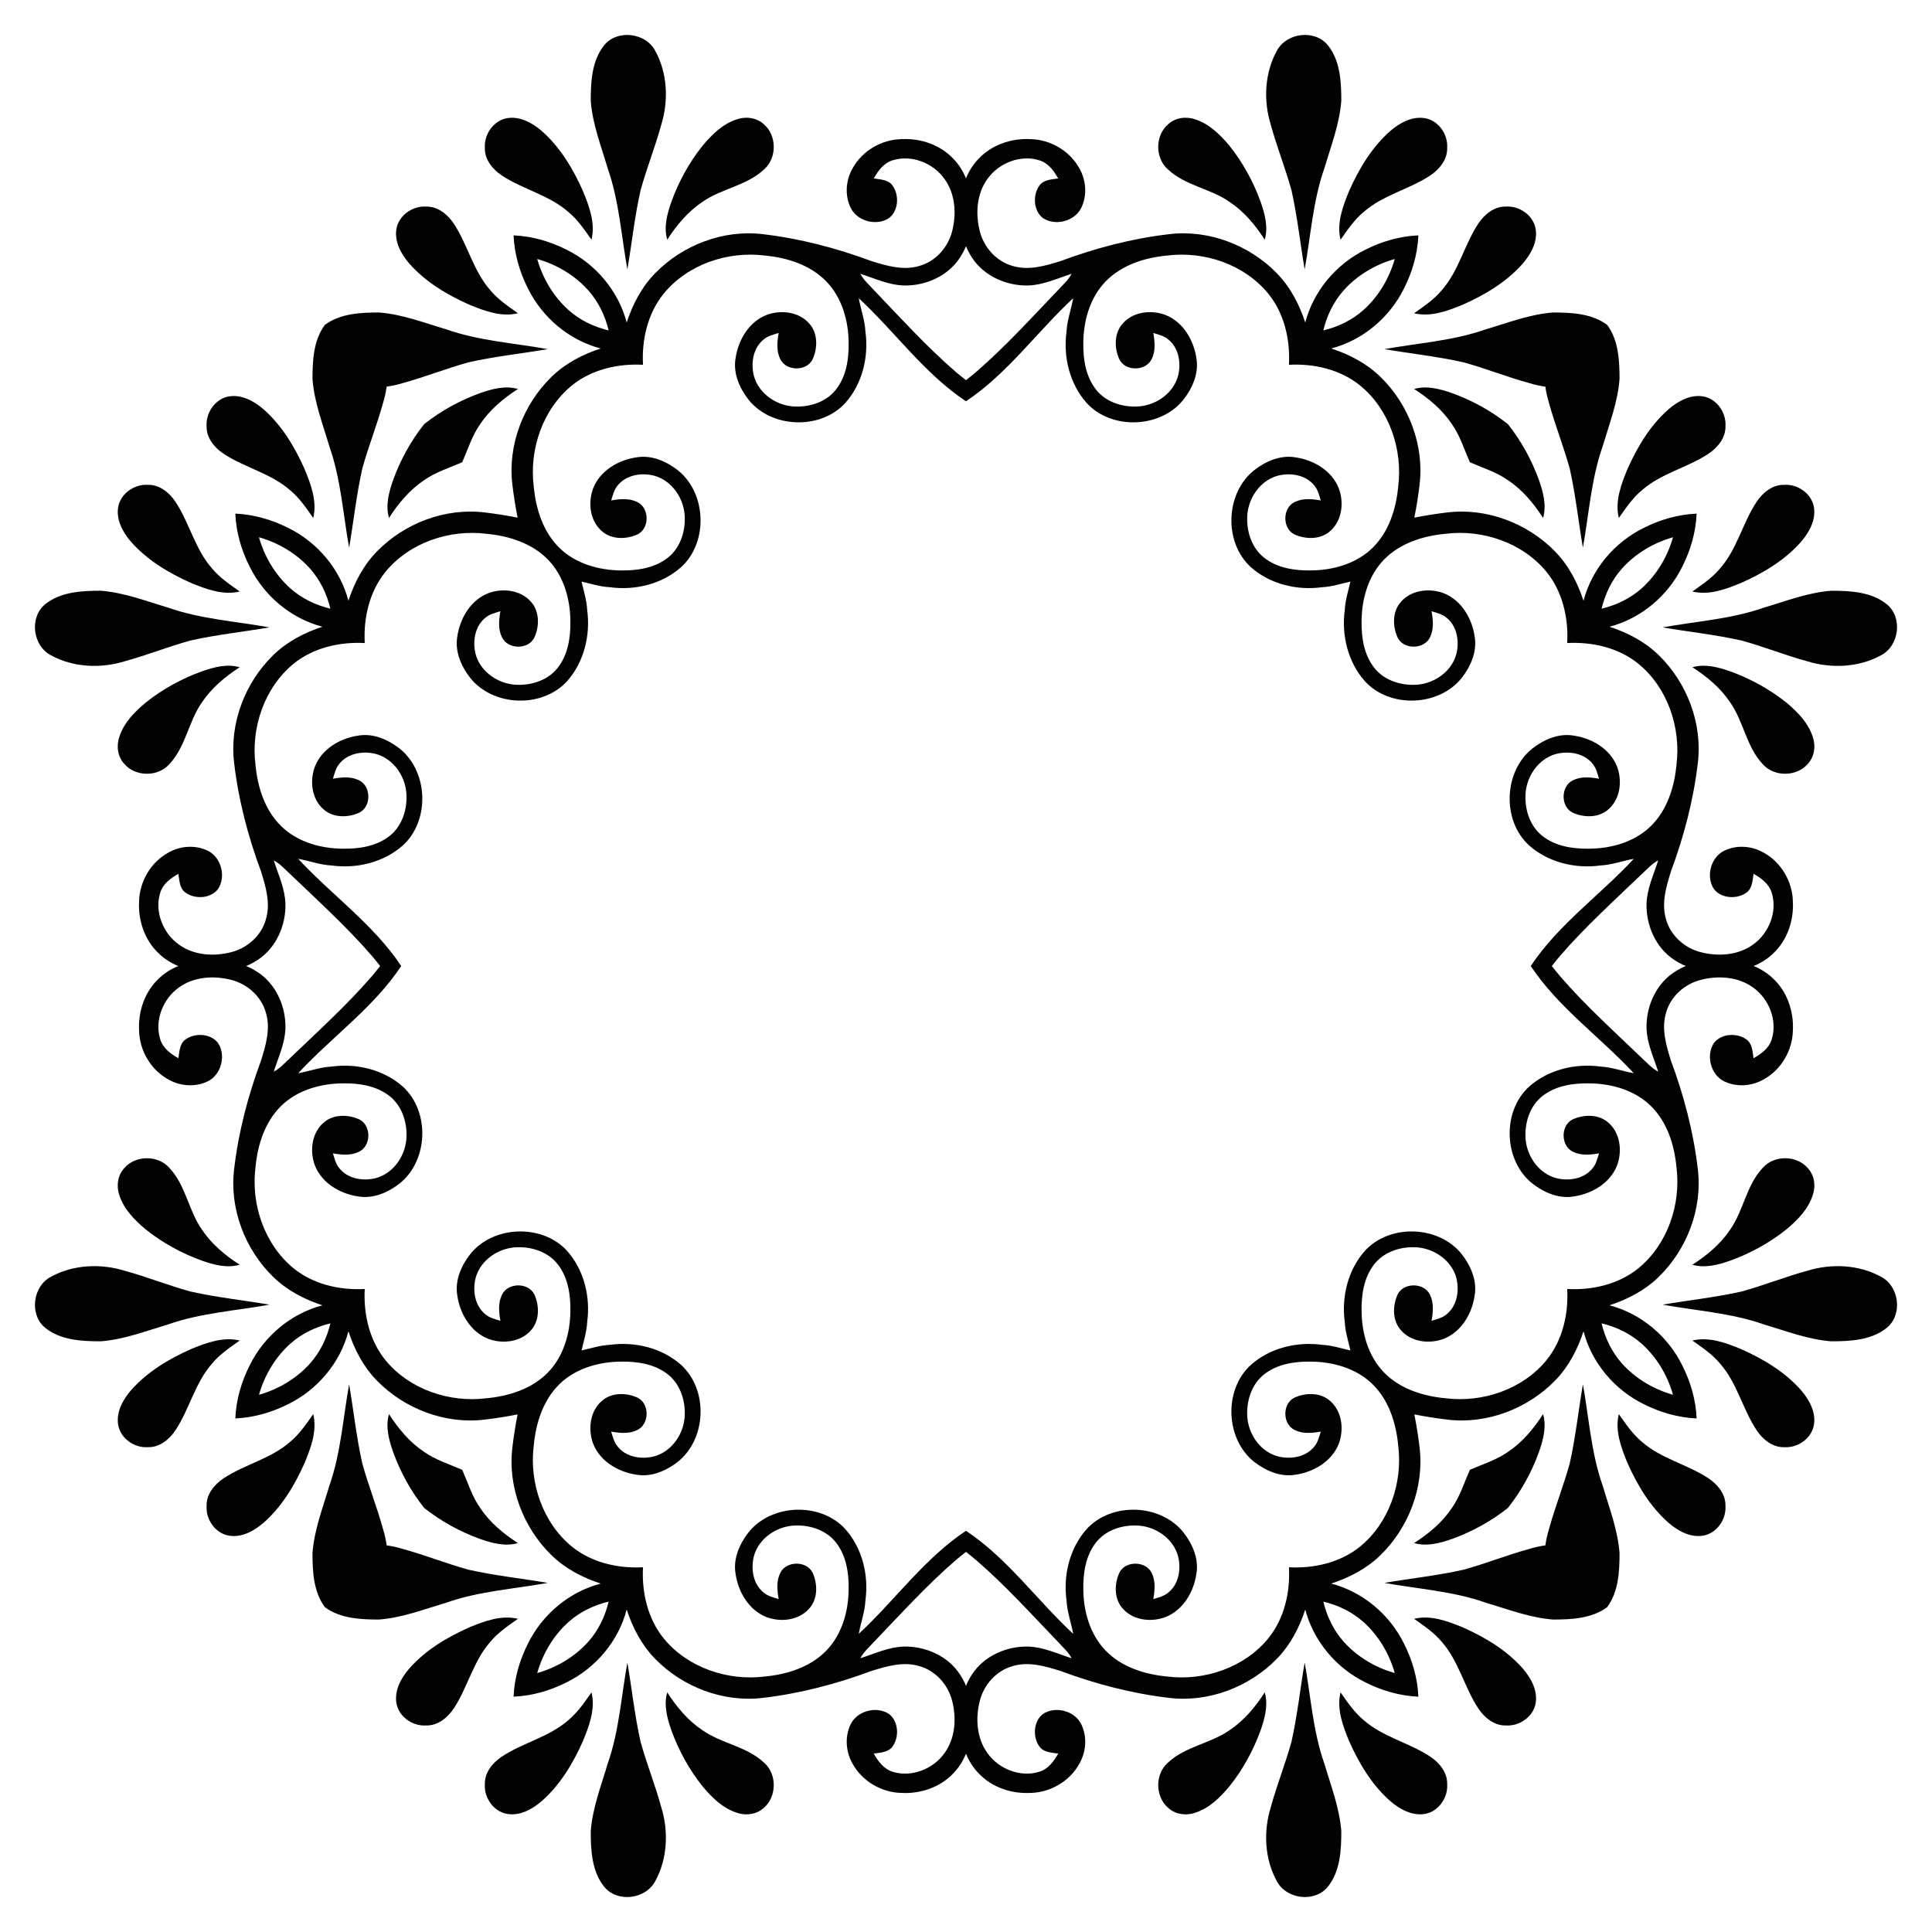 <?xml version="1.0" encoding="UTF-8"?>
<!DOCTYPE svg  PUBLIC '-//W3C//DTD SVG 1.1//EN'  'http://www.w3.org/Graphics/SVG/1.1/DTD/svg11.dtd'>
<svg enable-background="new 0 0 1660.035 1660.035" version="1.1" viewBox="0 0 1660 1660" xml:space="preserve" xmlns="http://www.w3.org/2000/svg">
<g fill="#020202">
	<path d="m1327.8 332.22c0.673 4.836 1.74 9.605 3.179 14.222 5.182 18.995 12.599 37.316 17.781 56.331 5.028 22.366 7.417 45.234 11.289 67.813 5.259-29.09 7.09-59.008 16.973-87.058 5.644-19.072 13.023-37.971 14.506-57.93 0-15.82-0.857-33.353-10.644-46.462-13.109-9.787-30.643-10.644-46.462-10.644-19.959 1.483-38.857 8.862-57.93 14.506-28.05 9.883-57.968 11.713-87.058 16.973 22.578 3.872 45.446 6.261 67.812 11.289 19.015 5.183 37.336 12.599 56.331 17.781 4.617 1.439 9.386 2.506 14.222 3.179z"/>
	<path d="m1327.8 1327.8c-4.836 0.673-9.605 1.74-14.222 3.179-18.995 5.182-37.316 12.599-56.331 17.781-22.366 5.028-45.234 7.417-67.812 11.289 29.09 5.259 59.008 7.09 87.058 16.973 19.072 5.644 37.971 13.023 57.93 14.506 15.82 0 33.353-0.857 46.462-10.644 9.787-13.109 10.644-30.643 10.644-46.462-1.483-19.959-8.862-38.857-14.506-57.93-9.883-28.05-11.713-57.968-16.973-87.058-3.872 22.578-6.261 45.446-11.289 67.812-5.183 19.015-12.599 37.336-17.781 56.331-1.438 4.617-2.506 9.386-3.179 14.222z"/>
	<path d="m332.22 1327.8c-0.673-4.836-1.74-9.605-3.179-14.222-5.182-18.995-12.599-37.316-17.781-56.331-5.028-22.366-7.417-45.234-11.289-67.812-5.259 29.09-7.09 59.008-16.973 87.058-5.644 19.072-13.023 37.971-14.506 57.93 0 15.82 0.857 33.353 10.644 46.462 13.109 9.787 30.643 10.644 46.462 10.644 19.959-1.483 38.857-8.862 57.93-14.506 28.05-9.883 57.968-11.713 87.058-16.973-22.578-3.872-45.446-6.261-67.813-11.289-19.015-5.183-37.336-12.599-56.331-17.781-4.617-1.438-9.386-2.506-14.222-3.179z"/>
	<path d="m332.22 332.22c4.836-0.673 9.605-1.74 14.222-3.179 18.995-5.182 37.316-12.599 56.331-17.781 22.366-5.028 45.234-7.417 67.813-11.289-29.09-5.259-59.008-7.09-87.058-16.973-19.072-5.644-37.971-13.023-57.93-14.506-15.82 0-33.353 0.857-46.462 10.644-9.787 13.109-10.644 30.643-10.644 46.462 1.483 19.959 8.862 38.857 14.506 57.93 9.883 28.05 11.713 57.968 16.973 87.058 3.872-22.578 6.261-45.446 11.289-67.813 5.183-19.015 12.599-37.336 17.781-56.331 1.439-4.617 2.506-9.386 3.179-14.222z"/>
	<path d="m1496.3 550.34c-22.366-5.028-45.234-7.417-67.813-11.289 29.09-5.259 59.008-7.09 87.058-16.973 19.072-5.645 37.971-13.023 57.93-14.506 16.26 0 34.33 0.905 47.546 11.482 13.986 11.212 10.962 35.717-4.739 43.943-19.169 10.557-42.941 11.578-63.651 5.124-18.996-5.182-37.316-12.599-56.331-17.781z"/>
	<path d="m550.34 163.69c-5.028 22.366-7.417 45.234-11.289 67.813-5.259-29.09-7.09-59.008-16.973-87.058-5.645-19.072-13.023-37.971-14.506-57.93 0-16.26 0.905-34.33 11.482-47.546 11.212-13.986 35.717-10.962 43.943 4.739 10.557 19.169 11.578 42.941 5.124 63.651-5.182 18.995-12.599 37.316-17.781 56.331z"/>
	<path d="m163.69 1109.7c22.366 5.028 45.234 7.417 67.813 11.289-29.09 5.259-59.008 7.09-87.058 16.973-19.072 5.644-37.971 13.023-57.93 14.506-16.26 0-34.33-0.905-47.546-11.482-13.986-11.212-10.962-35.717 4.739-43.943 19.169-10.557 42.941-11.578 63.651-5.124 18.995 5.182 37.316 12.599 56.331 17.781z"/>
	<path d="m1109.7 1496.3c5.028-22.366 7.417-45.234 11.289-67.813 5.259 29.09 7.09 59.008 16.973 87.058 5.644 19.072 13.023 37.971 14.506 57.93 0 16.26-0.905 34.33-11.482 47.546-11.212 13.986-35.717 10.962-43.943-4.739-10.557-19.169-11.578-42.941-5.124-63.651 5.182-18.996 12.599-37.316 17.781-56.331z"/>
	<path d="m1496.3 1109.7c-22.366 5.028-45.234 7.417-67.813 11.289 29.09 5.259 59.008 7.09 87.058 16.973 19.072 5.644 37.971 13.023 57.93 14.506 16.26 0 34.33-0.905 47.546-11.482 13.986-11.212 10.962-35.717-4.739-43.943-19.169-10.557-42.941-11.578-63.651-5.124-18.996 5.182-37.316 12.599-56.331 17.781z"/>
	<path d="m1109.7 163.69c5.028 22.366 7.417 45.234 11.289 67.813 5.259-29.09 7.09-59.008 16.973-87.058 5.644-19.072 13.023-37.971 14.506-57.93 0-16.26-0.905-34.33-11.482-47.546-11.212-13.986-35.717-10.962-43.943 4.739-10.557 19.169-11.578 42.941-5.124 63.651 5.182 18.995 12.599 37.316 17.781 56.331z"/>
	<path d="m163.69 550.34c22.366-5.028 45.234-7.417 67.813-11.289-29.09-5.259-59.008-7.09-87.058-16.973-19.072-5.645-37.971-13.023-57.93-14.506-16.26 0-34.33 0.905-47.546 11.482-13.986 11.212-10.962 35.717 4.739 43.943 19.169 10.557 42.941 11.578 63.651 5.124 18.995-5.182 37.316-12.599 56.331-17.781z"/>
	<path d="m550.34 1496.3c-5.028-22.366-7.417-45.234-11.289-67.813-5.259 29.09-7.09 59.008-16.973 87.058-5.645 19.072-13.023 37.971-14.506 57.93 0 16.26 0.905 34.33 11.482 47.546 11.212 13.986 35.717 10.962 43.943-4.739 10.557-19.169 11.578-42.941 5.124-63.651-5.182-18.996-12.599-37.316-17.781-56.331z"/>
	<path d="m1262.9 397.16c11.109 4.857 22.95 8.488 32.881 15.498 12.387 8.303 22.058 19.94 30.053 32.384 3.16-10.943 0.058-22.251-3.564-32.635-6.268-17.267-15.204-33.593-26.654-47.964-14.371-11.45-30.697-20.386-47.964-26.654-10.384-3.622-21.692-6.723-32.635-3.564 12.445 7.995 24.081 17.666 32.384 30.053 7.01 9.931 10.641 21.772 15.498 32.881z"/>
	<path d="m1262.9 1262.9c-4.857 11.109-8.487 22.95-15.498 32.881-8.303 12.387-19.94 22.058-32.384 30.053 10.943 3.16 22.251 0.058 32.635-3.564 17.267-6.268 33.593-15.204 47.964-26.654 11.45-14.371 20.386-30.697 26.654-47.964 3.622-10.384 6.723-21.692 3.564-32.635-7.995 12.445-17.666 24.081-30.053 32.384-9.931 7.01-21.772 10.641-32.881 15.498z"/>
	<path d="m397.16 1262.9c-11.109-4.857-22.95-8.487-32.881-15.498-12.387-8.303-22.058-19.94-30.053-32.384-3.16 10.943-0.058 22.251 3.564 32.635 6.268 17.267 15.204 33.593 26.654 47.964 14.371 11.45 30.697 20.386 47.964 26.654 10.384 3.622 21.692 6.723 32.635 3.564-12.445-7.995-24.081-17.666-32.384-30.053-7.011-9.931-10.641-21.772-15.498-32.881z"/>
	<path d="m397.16 397.16c4.857-11.109 8.488-22.95 15.498-32.881 8.303-12.387 19.94-22.058 32.384-30.053-10.943-3.16-22.251-0.058-32.635 3.564-17.267 6.268-33.593 15.204-47.964 26.654-11.45 14.371-20.386 30.697-26.654 47.964-3.622 10.384-6.723 21.692-3.564 32.635 7.995-12.445 17.666-24.081 30.053-32.384 9.931-7.011 21.772-10.641 32.881-15.498z"/>
	<path d="m1514.6 656.59c-14.14-14.93-16.452-36.719-28.108-53.229-8.303-12.388-19.94-22.058-32.384-30.053 10.943-3.16 22.251-0.058 32.635 3.564 17.3 6.28 33.656 15.239 48.046 26.72 9.459 7.899 18.648 17.146 22.617 29.09 2.832 7.86 1.753 17.281-4.026 23.542-9.536 11.308-29.013 11.502-38.78 0.366z"/>
	<path d="m656.59 145.47c-14.93 14.14-36.719 16.452-53.229 28.108-12.388 8.303-22.058 19.94-30.053 32.384-3.16-10.943-0.058-22.251 3.564-32.635 6.28-17.3 15.239-33.656 26.72-48.046 7.899-9.459 17.146-18.648 29.09-22.617 7.86-2.832 17.281-1.753 23.542 4.026 11.308 9.536 11.502 29.013 0.366 38.78z"/>
	<path d="m145.47 1003.4c14.14 14.93 16.452 36.719 28.108 53.229 8.303 12.388 19.94 22.058 32.384 30.053-10.943 3.16-22.251 0.058-32.635-3.564-17.3-6.28-33.656-15.239-48.046-26.72-9.459-7.899-18.648-17.146-22.617-29.09-2.832-7.86-1.753-17.281 4.026-23.542 9.536-11.309 29.013-11.502 38.78-0.366z"/>
	<path d="m1003.4 1514.6c14.93-14.14 36.719-16.452 53.229-28.108 12.388-8.303 22.058-19.94 30.053-32.384 3.16 10.943 0.058 22.251-3.564 32.635-6.28 17.3-15.239 33.656-26.72 48.046-7.899 9.459-17.146 18.648-29.09 22.617-7.86 2.832-17.281 1.753-23.542-4.026-11.309-9.536-11.502-29.013-0.366-38.78z"/>
	<path d="m1514.6 1003.4c-14.14 14.93-16.452 36.719-28.108 53.229-8.303 12.388-19.94 22.058-32.384 30.053 10.943 3.16 22.251 0.058 32.635-3.564 17.3-6.28 33.656-15.239 48.046-26.72 9.459-7.899 18.648-17.146 22.617-29.09 2.832-7.86 1.753-17.281-4.026-23.542-9.536-11.309-29.013-11.502-38.78-0.366z"/>
	<path d="m1003.4 145.47c14.93 14.14 36.719 16.452 53.229 28.108 12.388 8.303 22.058 19.94 30.053 32.384 3.16-10.943 0.058-22.251-3.564-32.635-6.28-17.3-15.239-33.656-26.72-48.046-7.899-9.459-17.146-18.648-29.09-22.617-7.86-2.832-17.281-1.753-23.542 4.026-11.309 9.536-11.502 29.013-0.366 38.78z"/>
	<path d="m145.47 656.59c14.14-14.93 16.452-36.719 28.108-53.229 8.303-12.388 19.94-22.058 32.384-30.053-10.943-3.16-22.251-0.058-32.635 3.564-17.3 6.28-33.656 15.239-48.046 26.72-9.459 7.899-18.648 17.146-22.617 29.09-2.832 7.86-1.753 17.281 4.026 23.542 9.536 11.308 29.013 11.502 38.78 0.366z"/>
	<path d="m656.59 1514.6c-14.93-14.14-36.719-16.452-53.229-28.108-12.388-8.303-22.058-19.94-30.053-32.384-3.16 10.943-0.058 22.251 3.564 32.635 6.28 17.3 15.239 33.656 26.72 48.046 7.899 9.459 17.146 18.648 29.09 22.617 7.86 2.832 17.281 1.753 23.542-4.026 11.308-9.536 11.502-29.013 0.366-38.78z"/>
	<path d="m1390.9 445.06c5.972-8.438 11.809-17.184 19.862-23.831 16.606-14.641 39.069-19.342 57.274-31.421 7.918-5.298 14.796-13.716 14.507-23.715 0.732-11.559-7.398-23.388-19.053-25.468-11.058-1.888-21.673 3.988-29.803 10.962-15.836 13.909-26.894 32.442-35.39 51.534-5.413 13.158-10.865 27.53-7.398 41.94z"/>
	<path d="m445.06 269.15c-8.438-5.972-17.184-11.809-23.831-19.862-14.641-16.606-19.342-39.069-31.421-57.274-5.298-7.918-13.716-14.796-23.715-14.506-11.559-0.732-23.388 7.398-25.468 19.053-1.888 11.058 3.988 21.673 10.962 29.803 13.909 15.836 32.442 26.894 51.534 35.39 13.158 5.413 27.53 10.865 41.94 7.397z"/>
	<path d="m269.15 1215c-5.972 8.438-11.809 17.184-19.862 23.831-16.606 14.641-39.069 19.342-57.274 31.421-7.918 5.298-14.796 13.716-14.506 23.715-0.732 11.559 7.398 23.388 19.053 25.468 11.058 1.888 21.673-3.988 29.803-10.962 15.836-13.909 26.894-32.442 35.39-51.534 5.413-13.158 10.865-27.53 7.397-41.94z"/>
	<path d="m1215 1390.9c8.438 5.972 17.184 11.809 23.831 19.862 14.641 16.606 19.342 39.069 31.421 57.274 5.298 7.918 13.716 14.796 23.715 14.507 11.559 0.732 23.388-7.398 25.468-19.053 1.888-11.058-3.988-21.673-10.962-29.803-13.909-15.836-32.442-26.894-51.534-35.39-13.158-5.413-27.53-10.865-41.94-7.398z"/>
	<path d="m1390.9 1215c5.972 8.438 11.809 17.184 19.862 23.831 16.606 14.641 39.069 19.342 57.274 31.421 7.918 5.298 14.796 13.716 14.507 23.715 0.732 11.559-7.398 23.388-19.053 25.468-11.058 1.888-21.673-3.988-29.803-10.962-15.836-13.909-26.894-32.442-35.39-51.534-5.413-13.158-10.865-27.53-7.398-41.94z"/>
	<path d="m1215 269.15c8.438-5.972 17.184-11.809 23.831-19.862 14.641-16.606 19.342-39.069 31.421-57.274 5.298-7.918 13.716-14.796 23.715-14.506 11.559-0.732 23.388 7.398 25.468 19.053 1.888 11.058-3.988 21.673-10.962 29.803-13.909 15.836-32.442 26.894-51.534 35.39-13.158 5.413-27.53 10.865-41.94 7.397z"/>
	<path d="m269.15 445.06c-5.972-8.438-11.809-17.184-19.862-23.831-16.606-14.641-39.069-19.342-57.274-31.421-7.918-5.298-14.796-13.716-14.506-23.715-0.732-11.559 7.398-23.388 19.053-25.468 11.058-1.888 21.673 3.988 29.803 10.962 15.836 13.909 26.894 32.442 35.39 51.534 5.413 13.158 10.865 27.53 7.397 41.94z"/>
	<path d="m445.06 1390.9c-8.438 5.972-17.184 11.809-23.831 19.862-14.641 16.606-19.342 39.069-31.421 57.274-5.298 7.918-13.716 14.796-23.715 14.507-11.559 0.732-23.388-7.398-25.468-19.053-1.888-11.058 3.988-21.673 10.962-29.803 13.909-15.836 32.442-26.894 51.534-35.39 13.158-5.413 27.53-10.865 41.94-7.398z"/>
	<path d="m1454.1 508.23c8.438-5.972 17.184-11.809 23.831-19.862 14.641-16.606 19.342-39.069 31.421-57.274 5.298-7.918 13.717-14.796 23.715-14.507 11.559-0.732 23.388 7.398 25.468 19.053 1.888 11.058-3.988 21.673-10.962 29.803-13.909 15.836-32.442 26.894-51.533 35.39-13.158 5.413-27.53 10.865-41.94 7.398z"/>
	<path d="m508.23 205.98c-5.972-8.438-11.809-17.184-19.862-23.831-16.606-14.641-39.069-19.342-57.274-31.421-7.918-5.298-14.796-13.716-14.507-23.715-0.732-11.559 7.398-23.388 19.053-25.468 11.058-1.888 21.673 3.988 29.803 10.962 15.836 13.909 26.894 32.442 35.39 51.534 5.413 13.158 10.865 27.53 7.398 41.94z"/>
	<path d="m205.98 1151.8c-8.438 5.972-17.184 11.809-23.831 19.862-14.641 16.606-19.342 39.069-31.421 57.274-5.298 7.918-13.716 14.796-23.715 14.506-11.559 0.732-23.388-7.398-25.468-19.053-1.888-11.058 3.988-21.673 10.962-29.803 13.909-15.836 32.442-26.894 51.534-35.389 13.158-5.413 27.53-10.865 41.94-7.398z"/>
	<path d="m1151.8 1454.1c5.972 8.438 11.809 17.184 19.862 23.831 16.606 14.641 39.069 19.342 57.274 31.421 7.918 5.298 14.796 13.717 14.506 23.715 0.732 11.559-7.398 23.388-19.053 25.468-11.058 1.888-21.673-3.988-29.803-10.962-15.836-13.909-26.894-32.442-35.389-51.533-5.413-13.158-10.865-27.53-7.398-41.94z"/>
	<path d="m1454.1 1151.8c8.438 5.972 17.184 11.809 23.831 19.862 14.641 16.606 19.342 39.069 31.421 57.274 5.298 7.918 13.717 14.796 23.715 14.506 11.559 0.732 23.388-7.398 25.468-19.053 1.888-11.058-3.988-21.673-10.962-29.803-13.909-15.836-32.442-26.894-51.533-35.389-13.158-5.413-27.53-10.865-41.94-7.398z"/>
	<path d="m1151.8 205.98c5.972-8.438 11.809-17.184 19.862-23.831 16.606-14.641 39.069-19.342 57.274-31.421 7.918-5.298 14.796-13.716 14.506-23.715 0.732-11.559-7.398-23.388-19.053-25.468-11.058-1.888-21.673 3.988-29.803 10.962-15.836 13.909-26.894 32.442-35.389 51.534-5.413 13.158-10.865 27.53-7.398 41.94z"/>
	<path d="m205.98 508.23c-8.438-5.972-17.184-11.809-23.831-19.862-14.641-16.606-19.342-39.069-31.421-57.274-5.298-7.918-13.716-14.796-23.715-14.507-11.559-0.732-23.388 7.398-25.468 19.053-1.888 11.058 3.988 21.673 10.962 29.803 13.909 15.836 32.442 26.894 51.534 35.39 13.158 5.413 27.53 10.865 41.94 7.398z"/>
	<path d="m508.23 1454.1c-5.972 8.438-11.809 17.184-19.862 23.831-16.606 14.641-39.069 19.342-57.274 31.421-7.918 5.298-14.796 13.717-14.507 23.715-0.732 11.559 7.398 23.388 19.053 25.468 11.058 1.888 21.673-3.988 29.803-10.962 15.836-13.909 26.894-32.442 35.39-51.533 5.413-13.158 10.865-27.53 7.398-41.94z"/>
	<path d="m1376.1 522.99c3.024-12.6 8.676-24.478 17.357-34.291 11.649-13.068 27.19-22.296 44.01-27.076-4.78 16.82-14.008 32.36-27.075 44.01-9.814 8.681-21.692 14.333-34.291 17.357zm-853.14-239.08c-12.6-3.024-24.478-8.676-34.291-17.357-13.068-11.649-22.296-27.19-27.076-44.01 16.82 4.78 32.36 14.008 44.01 27.076 8.681 9.814 14.333 21.692 17.357 34.291zm-239.08 853.14c-3.024 12.6-8.676 24.477-17.357 34.291-11.649 13.068-27.19 22.296-44.01 27.076 4.78-16.82 14.008-32.36 27.076-44.01 9.814-8.681 21.692-14.333 34.291-17.357zm853.14 239.08c12.6 3.024 24.477 8.676 34.291 17.357 13.068 11.649 22.296 27.19 27.076 44.01-16.82-4.78-32.36-14.008-44.01-27.075-8.681-9.814-14.333-21.692-17.357-34.291zm273.37-221.73c13.068 11.649 22.296 27.19 27.075 44.01-16.82-4.78-32.36-14.008-44.01-27.076-8.681-9.814-14.333-21.692-17.357-34.291 12.6 3.024 24.478 8.676 34.291 17.357zm-256.02-904.79c11.649-13.068 27.19-22.296 44.01-27.076-4.78 16.82-14.008 32.36-27.076 44.01-9.814 8.681-21.692 14.333-34.291 17.357 3.024-12.6 8.676-24.478 17.357-34.291zm-904.79 256.02c-13.068-11.649-22.296-27.19-27.076-44.01 16.82 4.78 32.36 14.008 44.01 27.076 8.681 9.814 14.333 21.692 17.357 34.291-12.6-3.024-24.478-8.676-34.291-17.357zm256.02 904.79c-11.649 13.068-27.19 22.296-44.01 27.075 4.78-16.82 14.008-32.36 27.076-44.01 9.814-8.681 21.692-14.333 34.291-17.357-3.024 12.6-8.676 24.478-17.357 34.291zm654.68-910.7c-1.825 8.068-4.415 15.989-4.823 24.324-2.967 21.596 2.639 44.849 17.319 61.301 21.365 23.407 63.613 21.827 83.263-3.005 7.629-9.844 13.177-22.482 11.039-35.158-2.158-15.624-11.328-31.44-26.508-37.432-12.098-4.624-27.742-2.986-36.661 7.128-7.648 8.226-7.533 21.172-3.063 30.939 5.163 10.634 23.041 10.307 27.896-0.424 3.391-6.935 2.543-14.911 1.272-22.213 4.392 1.368 9.131 2.447 12.773 5.491 9.286 7.302 11.328 20.748 8.438 31.633-4.392 15.682-20.498 26.066-36.392 26.104-12.715 0.251-26.162-4.412-34.118-14.699-8.804-11.251-11.058-26.104-10.827-39.994 0.116-19.072 5.722-39.012 19.304-52.94 13.736-14.083 33.502-20.324 52.67-22.116 31.806-4.046 66.31 7.552 86.904 32.693 13.804 17.001 18.965 39.56 17.806 61.162 21.601-1.16 44.16 4.002 61.162 17.806 25.141 20.594 36.738 55.098 32.693 86.904-1.792 19.169-8.034 38.934-22.116 52.67-13.929 13.582-33.868 19.188-52.94 19.304-13.89 0.231-28.743-2.023-39.994-10.827-10.287-7.957-14.949-21.403-14.699-34.118 0.038-15.894 10.422-31.999 26.104-36.392 10.885-2.89 24.331-0.848 31.633 8.438 3.044 3.641 4.123 8.38 5.491 12.773-7.302-1.271-15.277-2.119-22.213 1.272-10.73 4.855-11.058 22.732-0.424 27.896 9.767 4.469 22.714 4.585 30.939-3.063 10.114-8.92 11.752-24.563 7.128-36.661-5.991-15.18-21.808-24.351-37.432-26.508-12.676-2.138-25.314 3.41-35.158 11.039-24.832 19.65-26.412 61.898-3.005 83.263 16.452 14.68 39.705 20.286 61.301 17.319 9.844-0.481 19.111-4.007 28.724-5.722-28.875 31.14-64.867 56.446-88.531 92.111 23.664 35.665 59.656 60.971 88.531 92.111-9.613-1.714-18.88-5.24-28.724-5.722-21.596-2.967-44.849 2.639-61.301 17.319-23.407 21.365-21.827 63.613 3.005 83.263 9.845 7.629 22.482 13.177 35.158 11.039 15.624-2.158 31.441-11.328 37.432-26.508 4.624-12.098 2.986-27.742-7.128-36.661-8.226-7.648-21.172-7.533-30.939-3.063-10.634 5.163-10.306 23.041 0.424 27.896 6.935 3.391 14.911 2.543 22.213 1.272-1.368 4.392-2.447 9.131-5.491 12.773-7.301 9.286-20.748 11.328-31.633 8.438-15.682-4.392-26.066-20.498-26.104-36.392-0.25-12.715 4.412-26.162 14.699-34.118 11.251-8.804 26.104-11.058 39.994-10.827 19.072 0.116 39.012 5.722 52.94 19.304 14.082 13.736 20.324 33.502 22.116 52.67 4.046 31.806-7.552 66.31-32.693 86.904-17.001 13.804-39.56 18.965-61.162 17.806 1.16 21.601-4.002 44.16-17.806 61.162-20.594 25.141-55.098 36.738-86.904 32.693-19.169-1.792-38.934-8.034-52.67-22.116-13.582-13.929-19.188-33.868-19.304-52.94-0.231-13.89 2.023-28.743 10.827-39.994 7.957-10.287 21.404-14.949 34.118-14.699 15.894 0.038 31.999 10.422 36.392 26.104 2.89 10.885 0.848 24.331-8.438 31.633-3.641 3.044-8.38 4.123-12.773 5.491 1.271-7.302 2.119-15.277-1.272-22.213-4.855-10.73-22.732-11.058-27.896-0.424-4.47 9.767-4.585 22.714 3.063 30.94 8.92 10.114 24.563 11.752 36.661 7.128 15.18-5.991 24.351-21.808 26.508-37.432 2.138-12.676-3.41-25.314-11.039-35.158-19.65-24.832-61.898-26.412-83.263-3.005-14.68 16.452-20.286 39.705-17.319 61.301 0.408 8.335 2.998 16.256 4.823 24.324-8.068-1.825-15.989-4.415-24.324-4.823-21.596-2.967-44.849 2.639-61.301 17.319-23.407 21.365-21.827 63.613 3.005 83.263 9.844 7.629 22.482 13.177 35.158 11.039 15.624-2.158 31.44-11.328 37.432-26.508 4.624-12.098 2.986-27.742-7.128-36.661-8.226-7.648-21.172-7.533-30.94-3.063-10.634 5.163-10.306 23.041 0.424 27.896 6.935 3.391 14.911 2.543 22.213 1.272-1.368 4.392-2.447 9.131-5.491 12.773-7.302 9.286-20.748 11.328-31.633 8.438-15.682-4.392-26.066-20.498-26.104-36.392-0.251-12.715 4.412-26.162 14.699-34.118 11.251-8.804 26.104-11.058 39.994-10.827 19.072 0.116 39.012 5.722 52.94 19.304 14.083 13.736 20.324 33.502 22.116 52.67 4.046 31.806-7.552 66.31-32.693 86.904-17.001 13.804-39.56 18.965-61.162 17.806 1.16 21.601-4.002 44.16-17.806 61.162-20.594 25.141-55.098 36.738-86.904 32.693-19.169-1.792-38.934-8.034-52.67-22.116-13.582-13.929-19.188-33.868-19.304-52.94-0.231-13.89 2.023-28.743 10.827-39.994 7.957-10.287 21.403-14.949 34.118-14.699 15.894 0.038 31.999 10.422 36.392 26.104 2.89 10.885 0.848 24.331-8.438 31.633-3.641 3.044-8.38 4.123-12.773 5.491 1.271-7.302 2.119-15.277-1.272-22.213-4.855-10.73-22.732-11.058-27.896-0.424-4.469 9.767-4.585 22.714 3.063 30.939 8.92 10.114 24.563 11.752 36.661 7.128 15.18-5.991 24.351-21.808 26.508-37.432 2.138-12.676-3.41-25.314-11.039-35.158-19.65-24.832-61.898-26.412-83.263-3.005-14.68 16.452-20.286 39.705-17.319 61.301 0.481 9.844 4.007 19.111 5.722 28.724-31.14-28.875-56.446-64.867-92.111-88.531-35.665 23.664-60.971 59.656-92.111 88.531 1.714-9.613 5.24-18.88 5.722-28.724 2.967-21.596-2.639-44.849-17.319-61.301-21.365-23.407-63.613-21.827-83.263 3.005-7.629 9.845-13.177 22.482-11.039 35.158 2.158 15.624 11.328 31.441 26.508 37.432 12.098 4.624 27.742 2.986 36.661-7.128 7.648-8.226 7.533-21.172 3.063-30.939-5.163-10.634-23.041-10.306-27.896 0.424-3.391 6.935-2.543 14.911-1.272 22.213-4.392-1.368-9.131-2.447-12.773-5.491-9.286-7.301-11.328-20.748-8.438-31.633 4.392-15.682 20.498-26.066 36.392-26.104 12.715-0.25 26.162 4.412 34.118 14.699 8.804 11.251 11.058 26.104 10.827 39.994-0.116 19.072-5.722 39.012-19.304 52.94-13.736 14.082-33.502 20.324-52.67 22.116-31.806 4.046-66.31-7.552-86.904-32.693-13.804-17.001-18.965-39.56-17.806-61.162-21.601 1.16-44.16-4.002-61.162-17.806-25.141-20.594-36.738-55.098-32.693-86.904 1.792-19.169 8.034-38.934 22.116-52.67 13.929-13.582 33.868-19.188 52.94-19.304 13.89-0.231 28.743 2.023 39.994 10.827 10.287 7.957 14.949 21.404 14.699 34.118-0.038 15.894-10.422 31.999-26.104 36.392-10.885 2.89-24.332 0.848-31.633-8.438-3.044-3.641-4.123-8.38-5.491-12.773 7.302 1.271 15.277 2.119 22.213-1.272 10.73-4.855 11.058-22.732 0.424-27.896-9.767-4.47-22.714-4.585-30.939 3.063-10.114 8.92-11.752 24.563-7.128 36.661 5.991 15.18 21.808 24.351 37.432 26.508 12.676 2.138 25.314-3.41 35.158-11.039 24.832-19.65 26.412-61.898 3.005-83.263-16.452-14.68-39.705-20.286-61.301-17.319-8.335 0.408-16.256 2.998-24.324 4.823 1.825-8.068 4.415-15.989 4.823-24.324 2.967-21.596-2.639-44.849-17.319-61.301-21.365-23.407-63.613-21.827-83.263 3.005-7.629 9.844-13.177 22.482-11.039 35.158 2.158 15.624 11.328 31.44 26.508 37.432 12.098 4.624 27.742 2.986 36.661-7.128 7.648-8.226 7.533-21.172 3.063-30.94-5.163-10.634-23.041-10.306-27.896 0.424-3.391 6.935-2.543 14.911-1.272 22.213-4.392-1.368-9.131-2.447-12.773-5.491-9.286-7.302-11.328-20.748-8.438-31.633 4.392-15.682 20.498-26.066 36.392-26.104 12.715-0.251 26.162 4.412 34.118 14.699 8.804 11.251 11.058 26.104 10.827 39.994-0.116 19.072-5.722 39.012-19.304 52.94-13.736 14.083-33.502 20.324-52.67 22.116-31.806 4.046-66.31-7.552-86.904-32.693-13.804-17.001-18.965-39.56-17.806-61.162-21.601 1.16-44.16-4.002-61.162-17.806-25.141-20.594-36.738-55.098-32.693-86.904 1.792-19.169 8.034-38.934 22.116-52.67 13.929-13.582 33.868-19.188 52.94-19.304 13.89-0.231 28.743 2.023 39.994 10.827 10.287 7.957 14.949 21.403 14.699 34.118-0.038 15.894-10.422 31.999-26.104 36.392-10.885 2.89-24.331 0.848-31.633-8.438-3.044-3.641-4.123-8.38-5.491-12.773 7.302 1.271 15.277 2.119 22.213-1.272 10.73-4.855 11.058-22.732 0.424-27.896-9.767-4.469-22.714-4.585-30.939 3.063-10.114 8.92-11.752 24.563-7.128 36.661 5.991 15.18 21.808 24.351 37.432 26.508 12.676 2.138 25.314-3.41 35.158-11.039 24.832-19.65 26.412-61.898 3.005-83.263-16.452-14.68-39.705-20.286-61.301-17.319-9.844 0.481-19.111 4.007-28.724 5.722 28.875-31.14 64.867-56.446 88.531-92.111-23.664-35.665-59.656-60.971-88.531-92.111 9.613 1.714 18.88 5.24 28.724 5.722 21.596 2.967 44.849-2.639 61.301-17.319 23.407-21.365 21.827-63.613-3.005-83.263-9.844-7.629-22.482-13.177-35.158-11.039-15.624 2.158-31.44 11.328-37.432 26.508-4.624 12.098-2.986 27.742 7.128 36.661 8.226 7.648 21.172 7.533 30.939 3.063 10.634-5.163 10.306-23.041-0.424-27.896-6.935-3.391-14.911-2.543-22.213-1.272 1.368-4.392 2.447-9.131 5.491-12.773 7.302-9.286 20.748-11.328 31.633-8.438 15.682 4.392 26.066 20.498 26.104 36.392 0.251 12.715-4.412 26.162-14.699 34.118-11.251 8.804-26.104 11.058-39.994 10.827-19.072-0.116-39.012-5.722-52.94-19.304-14.083-13.736-20.324-33.502-22.116-52.67-4.046-31.806 7.552-66.31 32.693-86.904 17.001-13.804 39.56-18.965 61.162-17.806-1.16-21.601 4.002-44.16 17.806-61.162 20.594-25.141 55.098-36.738 86.904-32.693 19.169 1.792 38.934 8.034 52.67 22.116 13.582 13.929 19.188 33.868 19.304 52.94 0.231 13.89-2.023 28.743-10.827 39.994-7.957 10.287-21.403 14.949-34.118 14.699-15.894-0.038-31.999-10.422-36.392-26.104-2.89-10.885-0.848-24.332 8.438-31.633 3.641-3.044 8.38-4.123 12.773-5.491-1.271 7.302-2.119 15.277 1.272 22.213 4.855 10.73 22.732 11.058 27.896 0.424 4.47-9.767 4.585-22.714-3.063-30.939-8.92-10.114-24.563-11.752-36.661-7.128-15.181 5.991-24.351 21.808-26.508 37.432-2.138 12.676 3.41 25.314 11.039 35.158 19.65 24.832 61.898 26.412 83.263 3.005 14.68-16.452 20.286-39.705 17.319-61.301-0.408-8.335-2.998-16.256-4.823-24.324 8.068 1.825 15.989 4.415 24.324 4.823 21.596 2.967 44.849-2.639 61.301-17.319 23.407-21.365 21.827-63.613-3.005-83.263-9.844-7.629-22.482-13.177-35.158-11.039-15.624 2.158-31.44 11.328-37.432 26.508-4.624 12.098-2.986 27.742 7.128 36.661 8.226 7.648 21.172 7.533 30.939 3.063 10.634-5.163 10.307-23.041-0.424-27.896-6.935-3.391-14.911-2.543-22.213-1.272 1.368-4.392 2.447-9.131 5.491-12.773 7.302-9.286 20.748-11.328 31.633-8.438 15.682 4.392 26.066 20.498 26.104 36.392 0.251 12.715-4.412 26.162-14.699 34.118-11.251 8.804-26.104 11.058-39.994 10.827-19.072-0.116-39.012-5.722-52.94-19.304-14.083-13.736-20.324-33.502-22.116-52.67-4.046-31.806 7.552-66.31 32.693-86.904 17.001-13.804 39.56-18.965 61.162-17.806-1.16-21.601 4.002-44.16 17.806-61.162 20.594-25.141 55.098-36.738 86.904-32.693 19.169 1.792 38.934 8.034 52.67 22.116 13.582 13.929 19.188 33.868 19.304 52.94 0.231 13.89-2.023 28.743-10.827 39.994-7.957 10.287-21.403 14.949-34.118 14.699-15.894-0.038-31.999-10.422-36.392-26.104-2.89-10.885-0.848-24.331 8.438-31.633 3.641-3.044 8.38-4.123 12.773-5.491-1.271 7.302-2.119 15.277 1.272 22.213 4.855 10.73 22.732 11.058 27.896 0.424 4.469-9.767 4.585-22.714-3.063-30.939-8.92-10.114-24.563-11.752-36.661-7.128-15.18 5.991-24.351 21.808-26.508 37.432-2.138 12.676 3.41 25.314 11.039 35.158 19.65 24.832 61.898 26.412 83.263 3.005 14.68-16.452 20.286-39.705 17.319-61.301-0.481-9.844-4.007-19.111-5.722-28.724 31.14 28.875 56.446 64.867 92.111 88.531 35.665-23.664 60.971-59.656 92.111-88.531-1.714 9.613-5.24 18.88-5.722 28.724-2.967 21.596 2.639 44.849 17.319 61.301 21.365 23.407 63.613 21.827 83.263-3.005 7.629-9.844 13.177-22.482 11.039-35.158-2.158-15.624-11.328-31.44-26.508-37.432-12.098-4.624-27.742-2.986-36.661 7.128-7.648 8.226-7.533 21.172-3.063 30.939 5.163 10.634 23.041 10.306 27.896-0.424 3.391-6.935 2.543-14.911 1.272-22.213 4.392 1.368 9.131 2.447 12.773 5.491 9.286 7.302 11.328 20.748 8.438 31.633-4.392 15.682-20.498 26.066-36.392 26.104-12.715 0.251-26.162-4.412-34.118-14.699-8.804-11.251-11.058-26.104-10.827-39.994 0.116-19.072 5.722-39.012 19.304-52.94 13.736-14.083 33.502-20.324 52.67-22.116 31.806-4.046 66.31 7.552 86.904 32.693 13.804 17.001 18.965 39.56 17.806 61.162 21.601-1.16 44.16 4.002 61.162 17.806 25.141 20.594 36.738 55.098 32.693 86.904-1.792 19.169-8.034 38.934-22.116 52.67-13.929 13.582-33.868 19.188-52.94 19.304-13.89 0.231-28.743-2.023-39.994-10.827-10.287-7.957-14.949-21.403-14.699-34.118 0.038-15.894 10.422-31.999 26.104-36.392 10.885-2.89 24.331-0.848 31.633 8.438 3.044 3.641 4.123 8.38 5.491 12.773-7.302-1.271-15.277-2.119-22.213 1.272-10.73 4.855-11.058 22.732-0.424 27.896 9.767 4.47 22.714 4.585 30.94-3.063 10.114-8.92 11.752-24.563 7.128-36.661-5.991-15.181-21.808-24.351-37.432-26.508-12.676-2.138-25.314 3.41-35.158 11.039-24.832 19.65-26.412 61.898-3.005 83.263 16.452 14.68 39.705 20.286 61.301 17.319 8.335-0.408 16.256-2.998 24.324-4.823zm173.07 330.3c2.387-3.091 4.858-6.107 7.357-9.059 21.673-25.025 46.274-47.218 70.105-70.105 4.489-4.046 8.496-8.785 13.929-11.598-3.892 12.272-9.633 24.235-10.018 37.316-0.462 18.552 8.014 37.913 23.831 48.182 3.14 2.104 6.465 3.845 9.918 5.264-3.453 1.419-6.778 3.159-9.918 5.264-15.816 10.268-24.293 29.629-23.831 48.182 0.385 13.081 6.127 25.044 10.018 37.316-5.433-2.813-9.44-7.552-13.929-11.598-23.831-22.887-48.432-45.08-70.105-70.105-2.499-2.952-4.97-5.968-7.357-9.059zm-503.37-503.37c-3.091-2.387-6.107-4.858-9.059-7.357-25.025-21.673-47.218-46.274-70.105-70.105-4.046-4.489-8.785-8.496-11.598-13.929 12.272 3.892 24.235 9.633 37.316 10.018 18.552 0.462 37.913-8.014 48.182-23.831 2.104-3.14 3.845-6.465 5.264-9.918 1.419 3.453 3.159 6.778 5.264 9.918 10.268 15.816 29.629 24.293 48.182 23.831 13.081-0.386 25.044-6.127 37.316-10.018-2.813 5.433-7.552 9.44-11.598 13.929-22.887 23.831-45.08 48.432-70.105 70.105-2.952 2.499-5.968 4.97-9.059 7.357zm-503.37 503.37c-2.387 3.091-4.858 6.107-7.357 9.059-21.673 25.025-46.274 47.218-70.105 70.105-4.489 4.046-8.496 8.785-13.929 11.598 3.892-12.272 9.633-24.235 10.018-37.316 0.462-18.552-8.014-37.913-23.831-48.182-3.14-2.104-6.465-3.845-9.918-5.264 3.453-1.419 6.778-3.159 9.918-5.264 15.816-10.268 24.293-29.629 23.831-48.182-0.386-13.081-6.127-25.044-10.018-37.316 5.433 2.813 9.44 7.552 13.929 11.598 23.831 22.887 48.432 45.08 70.105 70.105 2.499 2.952 4.97 5.968 7.357 9.059zm503.37 503.37c3.091 2.387 6.107 4.858 9.059 7.357 25.025 21.673 47.218 46.274 70.105 70.105 4.046 4.489 8.785 8.496 11.598 13.929-12.272-3.892-24.235-9.633-37.316-10.018-18.552-0.462-37.913 8.014-48.182 23.831-2.104 3.14-3.845 6.465-5.264 9.918-1.419-3.453-3.159-6.778-5.264-9.918-10.268-15.816-29.629-24.293-48.182-23.831-13.081 0.385-25.044 6.127-37.316 10.018 2.813-5.433 7.552-9.44 11.598-13.929 22.887-23.831 45.08-48.432 70.105-70.105 2.952-2.499 5.968-4.97 9.059-7.357zm676.79-503.37c6.203-2.545 11.951-6.094 16.793-10.831 12.06-11.27 17.763-28.223 16.895-44.521-0.289-17.088-10.018-33.829-25.083-42.055-10.152-5.876-23.214-6.859-33.868-1.695-11.732 5.664-16.009 22.444-8.766 33.136 6.454 8.072 19.573 8.708 27.722 2.967 5.221-3.66 5.317-10.519 6.203-16.221 6.608 3.699 13.216 8.535 15.566 16.086 5.182 16.26-2.274 35.043-16.028 44.714-12.831 9.324-30.054 10.384-45.041 6.493-13.832-3.545-25.912-14.314-29.687-28.281-4.123-13.678 0.116-27.915 4.2-41.054 11.193-30.072 19.4-61.378 23.118-93.261 4.123-33.887-9.305-68.93-33.598-92.607-11.809-11.52-26.701-19.303-42.306-24.389 27.106-7.07 50.166-26.528 62.514-51.553 7.166-14.14 11.704-29.76 12.359-45.629-15.869 0.655-31.49 5.193-45.629 12.359-25.025 12.349-44.483 35.409-51.553 62.515-5.086-15.605-12.869-30.496-24.389-42.306-23.677-24.293-58.72-37.721-92.607-33.598-9.511 1.109-18.97 2.618-28.361 4.486 1.868-9.39 3.377-18.85 4.486-28.361 4.123-33.887-9.305-68.93-33.598-92.607-11.809-11.52-26.701-19.303-42.306-24.389 27.106-7.07 50.166-26.528 62.514-51.553 7.166-14.14 11.704-29.76 12.359-45.629-15.869 0.655-31.49 5.193-45.629 12.359-25.025 12.349-44.483 35.409-51.553 62.514-5.086-15.605-12.869-30.496-24.389-42.306-23.677-24.293-58.72-37.721-92.607-33.598-31.884 3.718-63.189 11.925-93.262 23.118-13.138 4.084-27.375 8.322-41.054 4.2-13.967-3.776-24.736-15.855-28.281-29.687-3.891-14.988-2.832-32.211 6.493-45.041 9.671-13.755 28.454-21.21 44.714-16.028 7.552 2.35 12.387 8.958 16.086 15.566-5.702 0.886-12.561 0.982-16.221 6.203-5.741 8.149-5.105 21.268 2.967 27.722 10.692 7.243 27.472 2.967 33.136-8.765 5.163-10.654 4.181-23.715-1.695-33.868-8.226-15.065-24.967-24.794-42.055-25.083-16.298-0.867-33.251 4.835-44.521 16.895-4.738 4.842-8.287 10.59-10.831 16.793-2.545-6.203-6.094-11.951-10.831-16.793-11.27-12.06-28.223-17.762-44.521-16.895-17.088 0.289-33.829 10.018-42.055 25.083-5.876 10.152-6.859 23.214-1.695 33.868 5.664 11.732 22.444 16.009 33.136 8.765 8.072-6.454 8.708-19.573 2.967-27.722-3.66-5.221-10.519-5.317-16.221-6.203 3.699-6.608 8.535-13.216 16.086-15.566 16.26-5.182 35.043 2.274 44.714 16.028 9.324 12.831 10.384 30.054 6.493 45.041-3.545 13.832-14.314 25.912-28.281 29.687-13.678 4.123-27.915-0.115-41.054-4.2-30.072-11.193-61.378-19.4-93.261-23.118-33.887-4.123-68.93 9.305-92.607 33.598-11.52 11.809-19.303 26.701-24.389 42.306-7.07-27.106-26.528-50.166-51.553-62.514-14.14-7.166-29.76-11.704-45.629-12.359 0.655 15.869 5.193 31.49 12.359 45.629 12.349 25.025 35.409 44.483 62.515 51.553-15.605 5.086-30.496 12.869-42.306 24.389-24.293 23.677-37.721 58.72-33.598 92.607 1.109 9.511 2.618 18.97 4.486 28.361-9.39-1.868-18.85-3.377-28.361-4.486-33.887-4.123-68.93 9.305-92.607 33.598-11.52 11.809-19.303 26.701-24.389 42.306-7.07-27.106-26.528-50.166-51.553-62.515-14.14-7.166-29.76-11.704-45.629-12.359 0.655 15.869 5.193 31.49 12.359 45.629 12.349 25.025 35.409 44.483 62.514 51.553-15.605 5.086-30.496 12.869-42.306 24.389-24.293 23.677-37.721 58.72-33.598 92.607 3.718 31.884 11.925 63.189 23.118 93.261 4.084 13.139 8.322 27.376 4.2 41.054-3.776 13.967-15.855 24.736-29.687 28.281-14.988 3.891-32.211 2.832-45.041-6.493-13.755-9.671-21.21-28.454-16.028-44.714 2.35-7.552 8.958-12.387 15.566-16.086 0.886 5.702 0.982 12.561 6.203 16.221 8.149 5.741 21.268 5.105 27.722-2.967 7.243-10.692 2.967-27.472-8.765-33.136-10.654-5.163-23.715-4.181-33.868 1.695-15.065 8.226-24.794 24.967-25.083 42.055-0.867 16.298 4.835 33.251 16.895 44.521 4.842 4.738 10.59 8.287 16.793 10.831-6.203 2.545-11.951 6.094-16.793 10.831-12.06 11.27-17.762 28.223-16.895 44.521 0.289 17.088 10.018 33.829 25.083 42.055 10.152 5.876 23.214 6.859 33.868 1.695 11.732-5.664 16.009-22.444 8.765-33.136-6.454-8.072-19.573-8.708-27.722-2.967-5.221 3.66-5.317 10.519-6.203 16.221-6.608-3.699-13.216-8.535-15.566-16.086-5.182-16.26 2.274-35.043 16.028-44.714 12.831-9.324 30.054-10.384 45.041-6.493 13.832 3.545 25.912 14.314 29.687 28.281 4.123 13.678-0.115 27.915-4.2 41.054-11.193 30.072-19.4 61.378-23.118 93.262-4.123 33.887 9.305 68.93 33.598 92.607 11.809 11.52 26.701 19.303 42.306 24.389-27.106 7.07-50.166 26.528-62.514 51.553-7.166 14.14-11.704 29.76-12.359 45.629 15.869-0.655 31.49-5.193 45.629-12.359 25.025-12.349 44.483-35.409 51.553-62.514 5.086 15.605 12.869 30.496 24.389 42.306 23.677 24.293 58.72 37.721 92.607 33.598 9.511-1.109 18.97-2.618 28.361-4.486-1.868 9.391-3.377 18.85-4.486 28.361-4.123 33.887 9.305 68.93 33.598 92.607 11.809 11.52 26.701 19.303 42.306 24.389-27.106 7.07-50.166 26.528-62.515 51.553-7.166 14.14-11.704 29.76-12.359 45.629 15.869-0.655 31.49-5.193 45.629-12.359 25.025-12.349 44.483-35.409 51.553-62.514 5.086 15.605 12.869 30.496 24.389 42.306 23.677 24.293 58.72 37.721 92.607 33.598 31.884-3.718 63.189-11.925 93.261-23.118 13.139-4.084 27.376-8.322 41.054-4.2 13.967 3.776 24.736 15.855 28.281 29.687 3.891 14.988 2.832 32.211-6.493 45.041-9.671 13.755-28.454 21.21-44.714 16.028-7.552-2.35-12.387-8.958-16.086-15.566 5.702-0.886 12.561-0.982 16.221-6.203 5.741-8.149 5.105-21.268-2.967-27.722-10.692-7.243-27.472-2.967-33.136 8.766-5.163 10.653-4.181 23.715 1.695 33.868 8.226 15.065 24.967 24.794 42.055 25.083 16.298 0.867 33.251-4.836 44.521-16.895 4.738-4.842 8.287-10.59 10.831-16.793 2.545 6.203 6.094 11.951 10.831 16.793 11.27 12.06 28.223 17.763 44.521 16.895 17.088-0.289 33.829-10.018 42.055-25.083 5.876-10.152 6.859-23.214 1.695-33.868-5.664-11.732-22.444-16.009-33.136-8.766-8.072 6.454-8.708 19.573-2.967 27.722 3.66 5.221 10.519 5.317 16.221 6.203-3.699 6.608-8.535 13.216-16.086 15.566-16.26 5.182-35.043-2.274-44.714-16.028-9.324-12.831-10.384-30.054-6.493-45.041 3.545-13.832 14.314-25.912 28.281-29.687 13.678-4.123 27.915 0.116 41.054 4.2 30.072 11.193 61.378 19.4 93.262 23.118 33.887 4.123 68.93-9.305 92.607-33.598 11.52-11.809 19.303-26.701 24.389-42.306 7.07 27.106 26.528 50.166 51.553 62.514 14.14 7.166 29.76 11.704 45.629 12.359-0.655-15.869-5.193-31.49-12.359-45.629-12.349-25.025-35.409-44.483-62.514-51.553 15.605-5.086 30.496-12.869 42.306-24.389 24.293-23.677 37.721-58.72 33.598-92.607-1.109-9.511-2.618-18.97-4.486-28.361 9.391 1.868 18.85 3.377 28.361 4.486 33.887 4.123 68.93-9.305 92.607-33.598 11.52-11.809 19.303-26.701 24.389-42.306 7.07 27.106 26.528 50.166 51.553 62.514 14.14 7.166 29.76 11.704 45.629 12.359-0.655-15.869-5.193-31.49-12.359-45.629-12.349-25.025-35.409-44.483-62.514-51.553 15.605-5.086 30.496-12.869 42.306-24.389 24.293-23.677 37.721-58.72 33.598-92.607-3.718-31.884-11.925-63.189-23.118-93.262-4.084-13.138-8.322-27.375-4.2-41.054 3.776-13.967 15.855-24.736 29.687-28.281 14.988-3.891 32.211-2.832 45.041 6.493 13.755 9.671 21.21 28.454 16.028 44.714-2.35 7.552-8.958 12.387-15.566 16.086-0.886-5.702-0.982-12.561-6.203-16.221-8.149-5.741-21.268-5.105-27.722 2.967-7.243 10.692-2.967 27.472 8.766 33.136 10.653 5.163 23.715 4.181 33.868-1.695 15.065-8.226 24.794-24.967 25.083-42.055 0.867-16.298-4.836-33.251-16.895-44.521-4.842-4.738-10.59-8.287-16.793-10.831z"/>
</g>
</svg>
